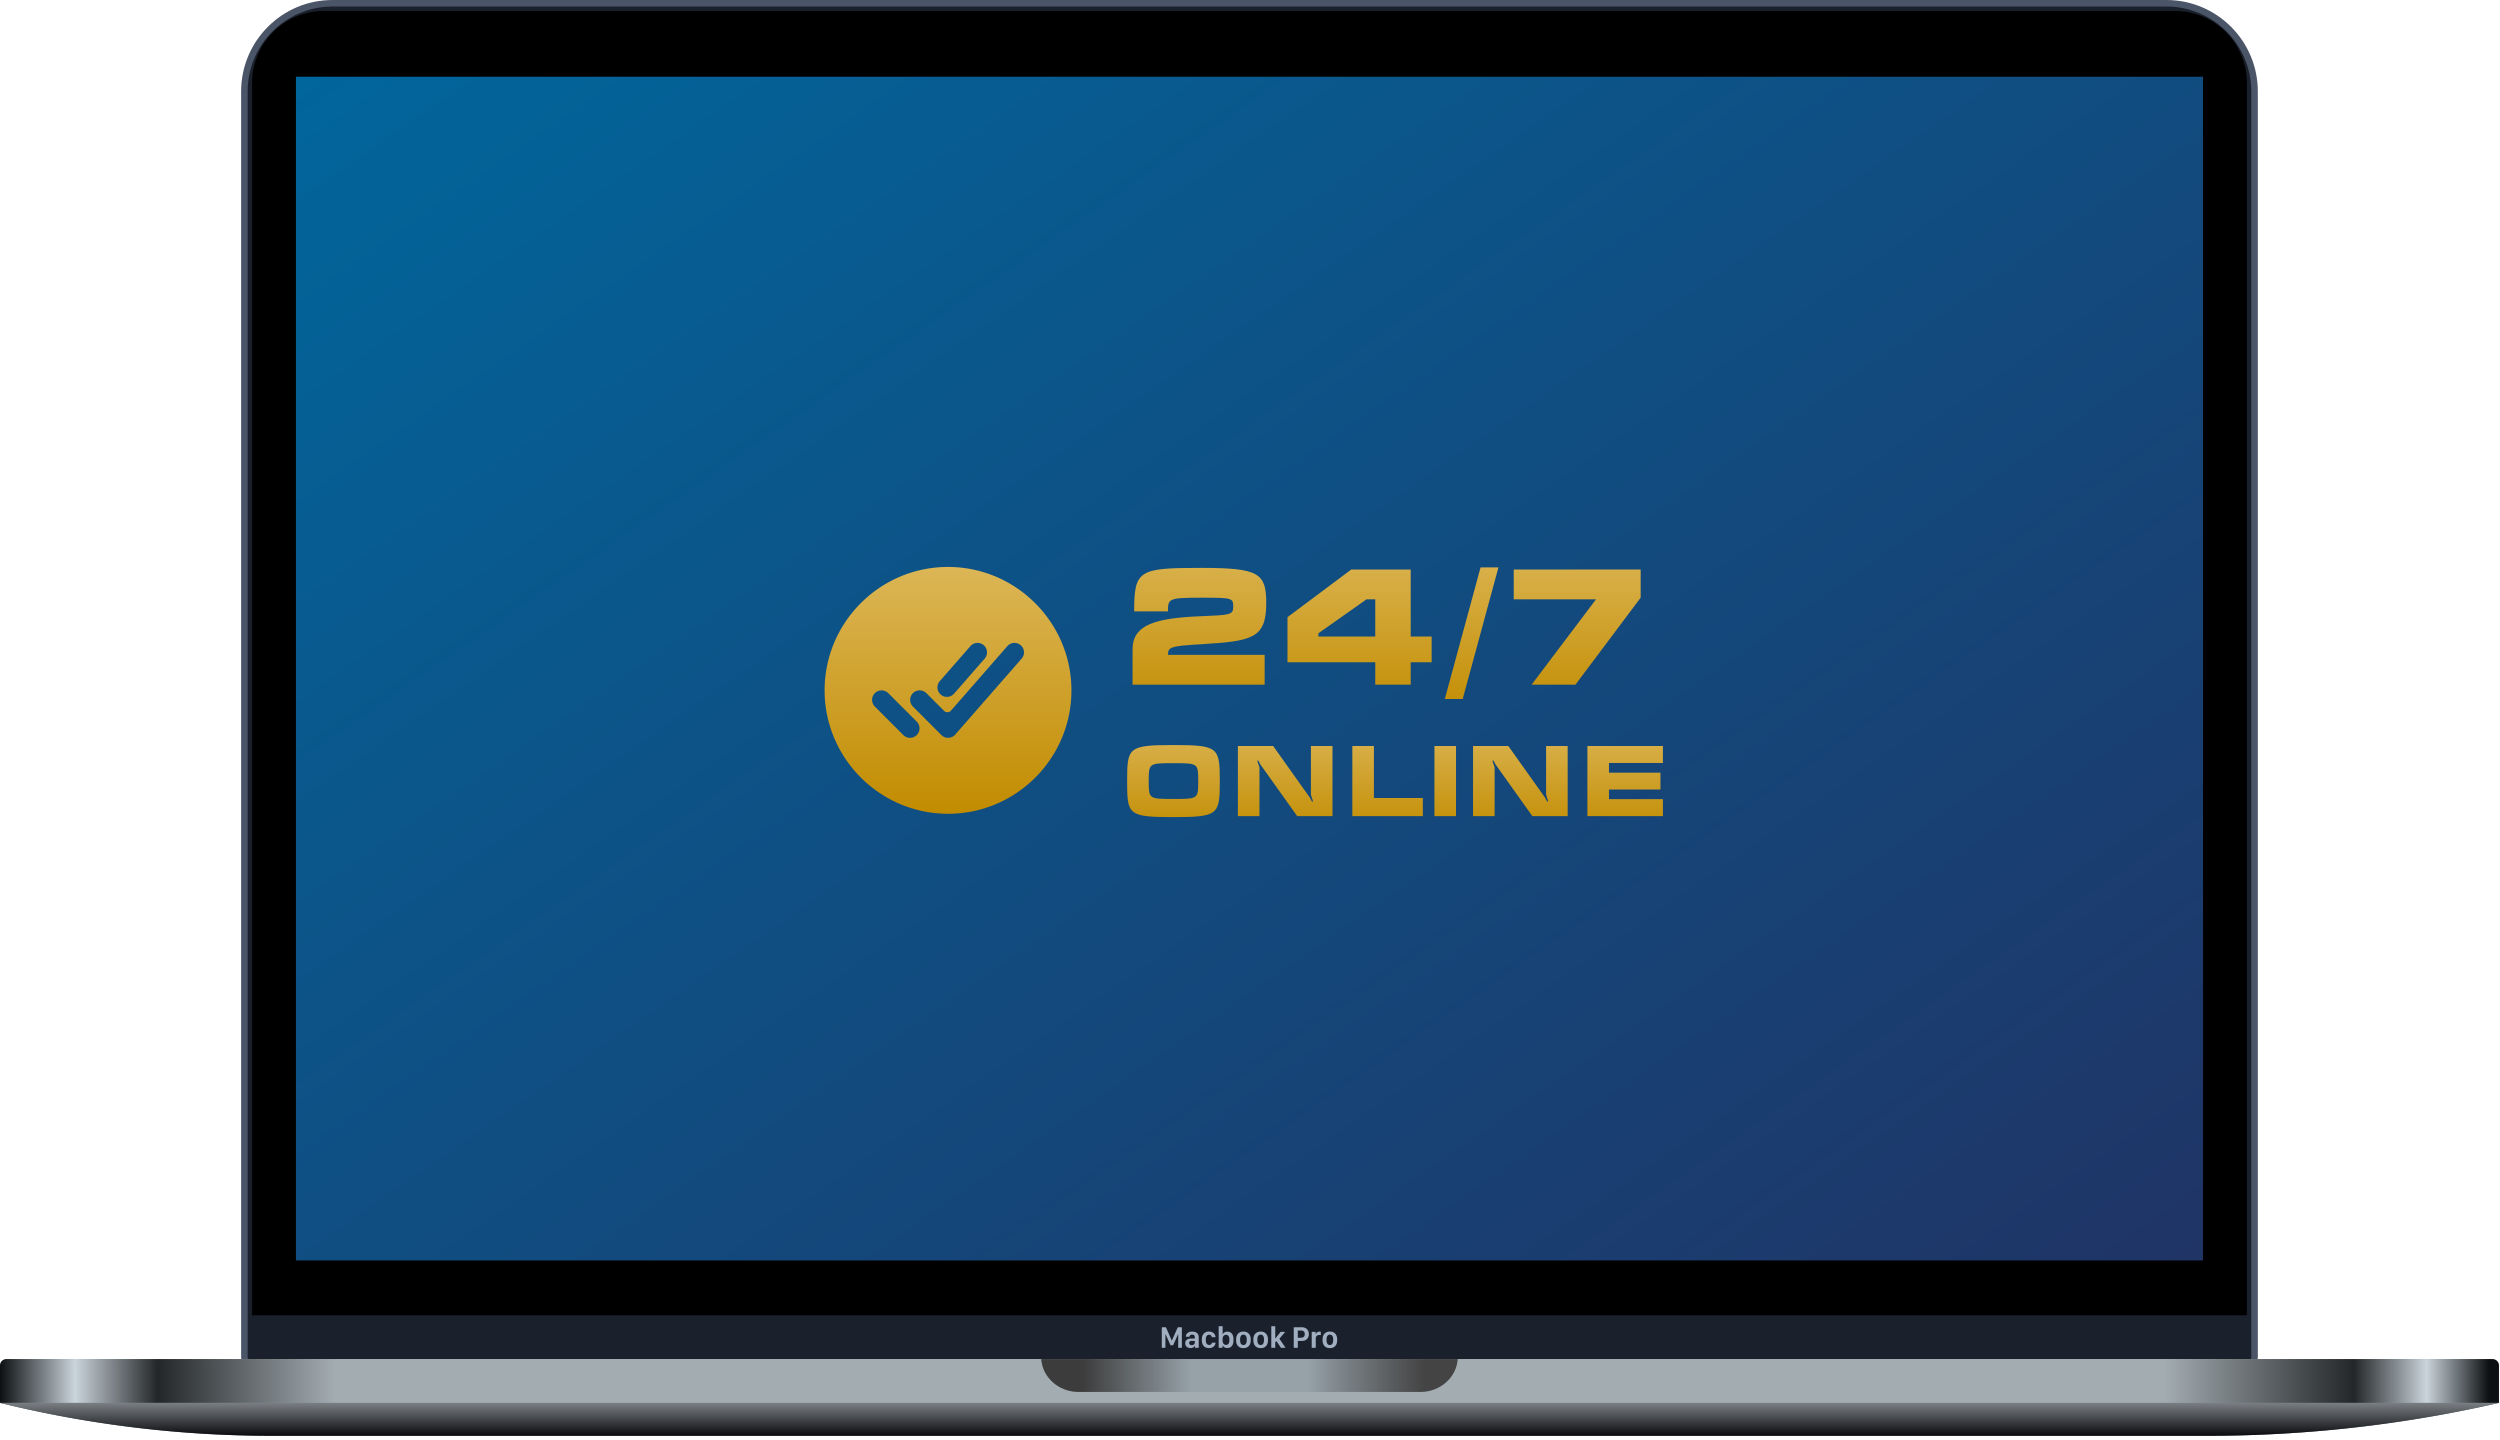 <svg width="382" height="220" fill="none" xmlns="http://www.w3.org/2000/svg"><path d="M37.343 13.973C37.343 6.53 43.375.499 50.817.499h280.205c7.442 0 13.474 6.032 13.474 13.474v193.373c0 .827-.67 1.497-1.497 1.497H38.84c-.827 0-1.497-.67-1.497-1.497V13.973z" fill="#1A202C" stroke="#4A5568" stroke-width=".998"/><path d="M38.519 12.653c0-6.063 4.915-10.978 10.979-10.978h282.844c6.063 0 10.979 4.915 10.979 10.978v188.315H38.519V12.654z" fill="#000"/><path fill="url(#paint0_linear)" d="M45.218 11.723h291.404v180.871H45.218z"/><path d="M178.075 205.949v-2.075h.025l.751 1.681h.404l.748-1.681h.026v2.075h.558v-3.14h-.627l-.895 2.026h-.019l-.893-2.026h-.631v3.14h.553zm4.49-.297h.026v.297h.571v-1.65c0-.568-.427-.83-.987-.83-.702 0-.964.377-.982.784h.564c.016-.195.159-.326.407-.326.254 0 .401.135.401.379v.221h-.594c-.565 0-.868.281-.868.718 0 .46.326.741.801.741.358 0 .565-.154.661-.334zm-.466-.108c-.202 0-.395-.11-.395-.338 0-.187.131-.315.398-.315h.463v.257c0 .237-.206.396-.466.396zm1.543-.727c0 .711.408 1.176 1.081 1.176.576 0 .966-.29 1.017-.836h-.558c-.027.187-.158.35-.427.35-.312 0-.507-.262-.507-.692v-.194c0-.416.19-.674.505-.674.225 0 .386.175.418.378h.558c-.014-.47-.388-.861-1.004-.861-.679 0-1.083.474-1.083 1.151v.202zm3.9 1.164c.565 0 .93-.419.93-1.148v-.214c0-.745-.375-1.143-.928-1.143-.321 0-.592.159-.7.386h-.025v-1.219h-.606v3.306h.597v-.377h.023c.121.25.365.409.709.409zm-.191-.483c-.328 0-.537-.237-.537-.688v-.166c0-.45.211-.683.537-.683.297 0 .501.235.501.683v.168c0 .447-.204.686-.501.686zm2.645-2.034c-.719 0-1.116.495-1.116 1.169v.179c0 .709.397 1.181 1.116 1.181.718 0 1.113-.472 1.113-1.183v-.179c0-.674-.397-1.167-1.113-1.167zm0 .47c.349 0 .503.299.503.697v.188c0 .387-.152.702-.503.702-.354 0-.505-.318-.505-.702v-.188c0-.396.156-.697.505-.697zm2.635-.47c-.718 0-1.115.495-1.115 1.169v.179c0 .709.397 1.181 1.115 1.181.719 0 1.114-.472 1.114-1.183v-.179c0-.674-.398-1.167-1.114-1.167zm0 .47c.349 0 .503.299.503.697v.188c0 .387-.152.702-.503.702-.353 0-.505-.318-.505-.702v-.188c0-.396.156-.697.505-.697zm2.227 1.177l.172-.202.696 1.04h.713l-.948-1.387.889-1.054h-.7l-.795 1.003h-.027v-1.868h-.606v3.306h.606v-.838zm2.826-2.302v3.14h.619v-1.054h.627c.675 0 1.065-.441 1.065-1.04 0-.589-.385-1.046-1.058-1.046h-1.253zm.617.494h.517c.342 0 .546.2.546.552 0 .426-.259.553-.691.553h-.372v-1.105zm2.128 2.646h.618v-1.392c0-.327.137-.566.534-.566.095 0 .191.007.239.021v-.525a1.038 1.038 0 00-.193-.016.587.587 0 00-.569.373h-.025v-.336h-.604v2.441zm2.775-2.485c-.718 0-1.115.495-1.115 1.169v.179c0 .709.397 1.181 1.115 1.181.719 0 1.114-.472 1.114-1.183v-.179c0-.674-.397-1.167-1.114-1.167zm0 .47c.349 0 .503.299.503.697v.188c0 .387-.151.702-.503.702-.353 0-.505-.318-.505-.702v-.188c0-.396.156-.697.505-.697z" fill="#A0AEC0"/><path d="M0 208.665c0-.551.447-.998.998-.998h379.844c.551 0 .998.447.998.998v5.701H0v-5.701z" fill="#A3ACB1"/><path d="M0 208.665c0-.551.447-.998.998-.998h379.844c.551 0 .998.447.998.998v5.701H0v-5.701z" fill="url(#paint1_linear)"/><path d="M0 214.366h381.84l-1.088.243a199.63 199.63 0 01-43.43 4.781H41.519A174.083 174.083 0 010 214.366z" fill="#647279"/><path d="M0 214.366h381.84l-1.088.243a199.63 199.63 0 01-43.43 4.781H41.519A174.083 174.083 0 010 214.366z" fill="url(#paint2_linear)"/><path fill-rule="evenodd" clip-rule="evenodd" d="M159.1 207.667c.196 2.806 2.676 5.024 5.706 5.024h52.228c3.03 0 5.51-2.218 5.706-5.024H159.1z" fill="#96A1A8"/><path fill-rule="evenodd" clip-rule="evenodd" d="M159.1 207.667c.196 2.806 2.676 5.024 5.706 5.024h52.228c3.03 0 5.51-2.218 5.706-5.024H159.1z" fill="url(#paint3_linear)"/><path d="M186.385 119.355c0-5.124-.18-5.513-7.087-5.513-6.936 0-7.071.389-7.071 5.513 0 5.139.135 5.499 7.071 5.499 6.907 0 7.087-.39 7.087-5.499zm-10.862 0c0-2.727.015-2.742 3.79-2.742 3.761 0 3.776.015 3.776 2.742 0 2.712-.015 2.727-3.791 2.727-3.76 0-3.775-.015-3.775-2.727zm28.082-5.363h-3.296v7.386c0 .209.3.869.3 1.033 0 .06-.015.09-.045.09-.165 0-.315-.479-.389-.584l-5.634-7.925h-5.393v10.712h3.296v-7.386c0-.21-.315-.869-.315-1.049 0-.045.015-.075.045-.075.18 0 .27.419.39.584l5.648 7.926h5.393v-10.712zm3.032 0v10.712h10.772v-2.772h-7.476v-7.94h-3.296zm15.842 0h-3.297v10.712h3.297v-10.712zm17.06 0h-3.296v7.386c0 .209.3.869.3 1.033 0 .06-.015.09-.045.09-.165 0-.315-.479-.39-.584l-5.633-7.925h-5.394v10.712h3.296v-7.386c0-.21-.314-.869-.314-1.049 0-.045.015-.075.045-.075.179 0 .269.419.389.584l5.648 7.926h5.394v-10.712zm3.016 10.712h11.537v-2.592h-8.24v-1.468h7.865v-2.577h-7.865v-1.484h8.24v-2.591h-11.537v10.712z" fill="url(#paint4_linear)"/><path d="M183.54 94.157c-6.941.271-10.485 1.28-10.485 5.046v5.414h20.182v-4.553H178.47c0-1.181.344-1.353 5.045-1.624 7.827-.468 9.968-.886 9.968-6.276 0-4.603-1.132-5.39-9.968-5.39-9.5 0-10.214.32-10.214 6.645h5.169c0-1.92.024-2.092 5.045-2.092 4.898 0 4.922.05 4.922 1.452 0 1.157-.566 1.206-4.897 1.378zm32.015-7.137h-9.082l-9.746 7.285v6.891h13.413v3.421h5.415v-3.421h3.199v-3.938h-3.199V87.02zm-14.103 10.238v-.492l7.359-5.193h1.329v5.685h-8.688zM228.963 86.7h-2.732l-5.464 20.108h2.732l5.464-20.108zm2.336 4.873h12.576l-9.845 13.044h6.695l9.968-13.29V87.02h-19.394v4.553z" fill="url(#paint5_linear)"/><path d="M145.122 86.631c-10.606-.143-19.263 8.515-19.12 19.12.141 10.17 8.423 18.451 18.594 18.593 10.607.145 19.263-8.513 19.118-19.117-.139-10.173-8.421-18.454-18.592-18.596zM143.6 104.08l4.673-5.349a1.45 1.45 0 112.185 1.909l-4.673 5.349a1.454 1.454 0 01-2.393-.311 1.469 1.469 0 01-.075-1.108c.061-.18.157-.347.283-.49zm-3.523 8.236a1.45 1.45 0 01-2.051 0l-4.347-4.352a1.452 1.452 0 01.001-2.051 1.456 1.456 0 011.581-.314c.176.073.336.18.47.315l4.352 4.351a1.452 1.452 0 01-.006 2.051zm16.028-11.676l-10.143 11.604a1.439 1.439 0 01-1.043.496h-.049a1.45 1.45 0 01-1.026-.425l-4.347-4.352a1.45 1.45 0 112.053-2.05l2.701 2.704a.738.738 0 00.824.143.735.735 0 00.235-.178l8.613-9.85a1.45 1.45 0 112.185 1.908h-.003z" fill="url(#paint6_linear)"/><defs><linearGradient id="paint0_linear" x1="336.622" y1="192.393" x2="157.797" y2="-66.145" gradientUnits="userSpaceOnUse"><stop stop-color="#203466"/><stop offset="1" stop-color="#01669C"/></linearGradient><linearGradient id="paint1_linear" x1="0" y1="211.017" x2="381.84" y2="211.017" gradientUnits="userSpaceOnUse"><stop stop-color="#0D1012"/><stop offset=".03" stop-color="#CAD4DB"/><stop offset=".063" stop-color="#242729"/><stop offset=".134" stop-color="#A3ACB1"/><stop offset=".866" stop-color="#A3ACB1"/><stop offset=".942" stop-color="#242729"/><stop offset=".971" stop-color="#CAD4DB"/><stop offset=".996" stop-color="#0D1012"/></linearGradient><linearGradient id="paint2_linear" x1="190.92" y1="214.366" x2="190.92" y2="219.39" gradientUnits="userSpaceOnUse"><stop stop-color="#7A7F83"/><stop offset="1" stop-color="#0B0B0E"/></linearGradient><linearGradient id="paint3_linear" x1="165.378" y1="210.718" x2="217.606" y2="210.718" gradientUnits="userSpaceOnUse"><stop stop-color="#3C3C3C"/><stop offset=".318" stop-color="#3C3C3C" stop-opacity="0"/><stop offset=".661" stop-color="#3C3C3C" stop-opacity="0"/><stop offset="1" stop-color="#444"/></linearGradient><linearGradient id="paint4_linear" x1="213.469" y1="110.704" x2="213.469" y2="127.556" gradientUnits="userSpaceOnUse"><stop stop-color="#DCB656"/><stop offset="1" stop-color="#C28C00"/></linearGradient><linearGradient id="paint5_linear" x1="212.667" y1="82.617" x2="212.667" y2="109.901" gradientUnits="userSpaceOnUse"><stop stop-color="#DCB656"/><stop offset="1" stop-color="#C28C00"/></linearGradient><linearGradient id="paint6_linear" x1="144.858" y1="86.63" x2="144.858" y2="124.346" gradientUnits="userSpaceOnUse"><stop stop-color="#DCB656"/><stop offset="1" stop-color="#C28C00"/></linearGradient></defs></svg>
